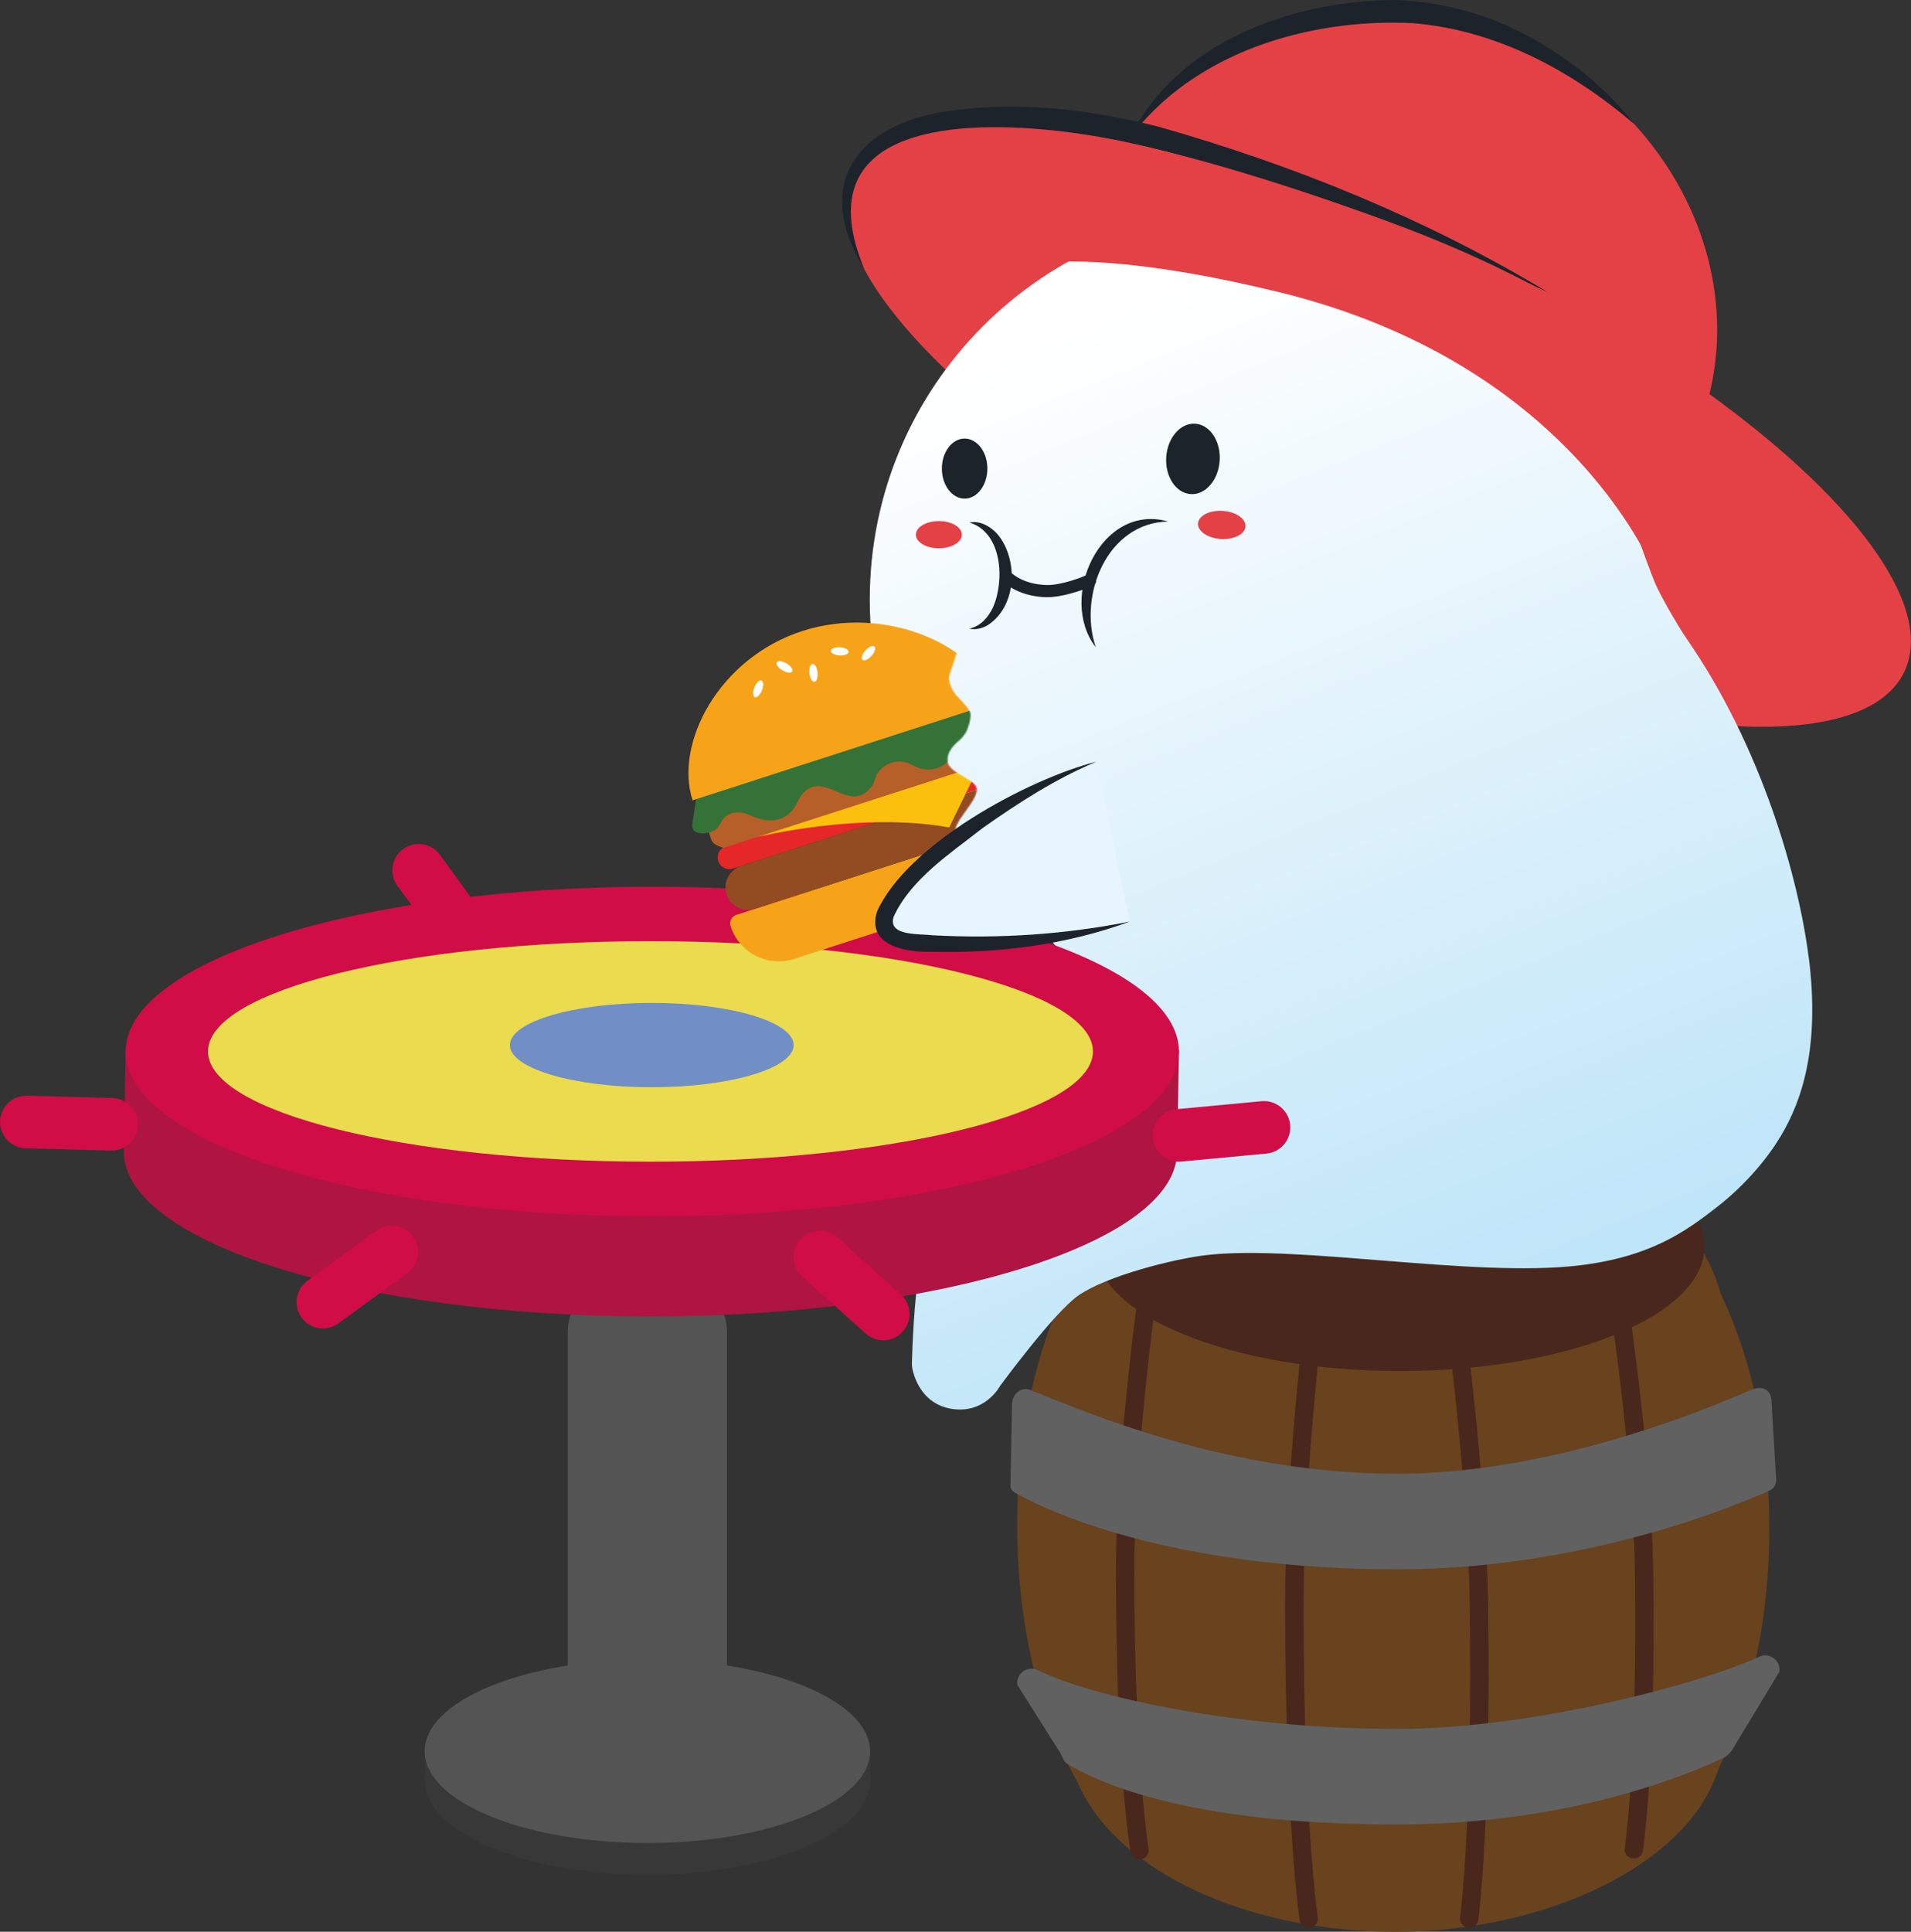 <svg width="1500" height="1516" viewBox="0 0 1500 1516" fill="none" xmlns="http://www.w3.org/2000/svg">
<rect x="0" y="0" width="1500" height="1516" fill="#333333" stroke="none"/>
<g clip-path="url(#clip0_465_35)">
<path d="M333.524 1371.47V1397.38H683.089V1371.42L333.524 1371.47Z" fill="#383838"/>
<path d="M508.283 1471.27C604.825 1471.27 683.089 1438.19 683.089 1397.38C683.089 1356.57 604.825 1323.48 508.283 1323.48C411.74 1323.48 333.477 1356.57 333.477 1397.38C333.477 1438.19 411.74 1471.27 508.283 1471.27Z" fill="#383838"/>
<path d="M508.139 1446.37C604.682 1446.37 682.945 1414.12 682.945 1374.34C682.945 1334.56 604.682 1302.32 508.139 1302.32C411.596 1302.32 333.333 1334.56 333.333 1374.34C333.333 1414.12 411.596 1446.37 508.139 1446.37Z" fill="#545454"/>
<path d="M527.147 1002.24H489.083C465.073 1002.24 445.609 1021.71 445.609 1045.72V1305.91C445.609 1329.92 465.073 1349.39 489.083 1349.39H527.147C551.157 1349.39 570.621 1329.92 570.621 1305.91V1045.72C570.621 1021.71 551.157 1002.24 527.147 1002.24Z" fill="#545454"/>
<path d="M1352.72 1019.91C1351.1 1016.41 1349.85 1012.77 1348.7 1009.09C1326.63 936.438 1221.63 881.412 1095.42 881.412C1018.39 881.412 949.296 901.957 902.088 934.426C842.047 968.763 798.382 1073.21 798.382 1196.72C798.382 1274.92 815.906 1345.42 843.963 1395.37C845.16 1397.52 846.213 1399.68 847.266 1401.93C877.574 1467.73 977.162 1516.05 1095.42 1516.05C1213.68 1516.05 1321.46 1463.66 1346.93 1393.64C1348.22 1390.05 1349.61 1386.55 1351.24 1383.15C1374.56 1334.59 1388.78 1270.42 1388.78 1199.98C1388.78 1129.53 1375.18 1068.13 1352.72 1019.96V1019.91Z" fill="#69421E"/>
<path d="M894.475 1459.2C891.027 1459.2 888.011 1456.71 887.388 1453.22C886.91 1450.53 875.945 1385.26 875.945 1232.4C875.945 1145.28 892.128 1024.89 892.272 1023.69C892.799 1019.77 896.39 1016.99 900.364 1017.51C904.29 1018.04 907.067 1021.68 906.54 1025.61C906.396 1026.81 890.357 1146.24 890.357 1232.4C890.357 1383.73 901.465 1450.1 901.561 1450.77C902.231 1454.7 899.598 1458.39 895.719 1459.06C895.288 1459.11 894.905 1459.15 894.475 1459.15V1459.2Z" fill="#49271D"/>
<path d="M1282.39 1458.53C1282.01 1458.53 1281.62 1458.53 1281.29 1458.44C1277.36 1457.81 1274.68 1454.13 1275.3 1450.25C1275.4 1449.58 1285.5 1383.06 1283.25 1231.73C1281.96 1145.57 1264.15 1026.42 1263.96 1025.23C1263.38 1021.3 1266.06 1017.66 1269.99 1017.04C1273.92 1016.46 1277.55 1019.14 1278.18 1023.07C1278.37 1024.27 1296.32 1144.38 1297.62 1231.49C1299.91 1384.3 1289.91 1449.72 1289.52 1452.45C1288.95 1455.99 1285.93 1458.53 1282.44 1458.53H1282.39Z" fill="#49271D"/>
<path d="M1153.21 1512.89C1152.88 1512.89 1152.54 1512.89 1152.21 1512.84C1148.28 1512.31 1145.55 1508.67 1146.08 1504.75C1146.17 1504.03 1156.18 1428.98 1153.64 1258.21C1152.21 1160.99 1134.11 1026.52 1133.97 1025.18C1133.44 1021.25 1136.17 1017.61 1140.14 1017.08C1144.07 1016.56 1147.71 1019.29 1148.23 1023.26C1148.42 1024.6 1166.57 1159.94 1168.06 1258.02C1170.64 1430.13 1160.49 1505.99 1160.39 1506.76C1159.92 1510.35 1156.8 1512.98 1153.31 1512.98L1153.21 1512.89Z" fill="#49271D"/>
<path d="M1027.2 1512.93C1023.7 1512.93 1020.64 1510.4 1020.11 1506.85C1020.01 1506.09 1008.71 1430.37 1008.71 1258.26C1008.71 1160.18 1024.85 1024.6 1025.04 1023.26C1025.52 1019.33 1029.11 1016.51 1033.04 1016.99C1036.96 1017.47 1039.79 1021.06 1039.31 1024.99C1039.16 1026.33 1023.13 1161.04 1023.13 1258.26C1023.13 1429.08 1034.23 1503.93 1034.38 1504.65C1034.95 1508.58 1032.27 1512.22 1028.34 1512.84C1027.96 1512.89 1027.63 1512.93 1027.24 1512.93H1027.2Z" fill="#49271D"/>
<path d="M798.525 1322.24L832.567 1376.16C834.195 1379.47 835.009 1382.67 838.025 1384.45C858.613 1396.47 925.979 1431.81 1096.14 1431.81C1234.99 1431.81 1328.69 1391.01 1352.96 1379.47C1356.31 1377.89 1359.67 1373.91 1361.68 1369.89L1396.63 1312.13C1398.02 1303.27 1388.97 1296.43 1380.83 1300.21C1336.3 1320.8 1204.3 1356.81 1096.14 1356.81C971.033 1356.81 857.033 1331.67 814.66 1310.74C806.617 1306.77 797.376 1313.33 798.525 1322.24Z" fill="#616161"/>
<path d="M794.408 1101.13L793.115 1166.31C793.594 1169.76 795.174 1170.67 798.382 1172.44C820.215 1184.46 916.499 1231.58 1096.81 1231.58C1243.94 1231.58 1363.02 1181.39 1388.78 1169.85C1392.37 1168.27 1394.14 1165.25 1394.14 1161.62L1390.55 1099.98C1390.21 1090.16 1382.94 1087.05 1374.32 1090.83C1327.11 1111.43 1211.48 1156.59 1096.86 1156.59C964.283 1156.59 854.64 1109.13 808.628 1090.79C801.494 1087.96 794.647 1094.33 794.456 1101.13H794.408Z" fill="#616161"/>
<path d="M1098.77 1075.94C1230.78 1075.94 1337.79 1032.39 1337.79 978.676C1337.79 924.959 1230.78 881.412 1098.77 881.412C966.772 881.412 859.763 924.959 859.763 978.676C859.763 1032.39 966.772 1075.94 1098.77 1075.94Z" fill="#49271D"/>
<path d="M1494.89 526.936C1530.49 451.264 1374.37 302.856 1146.18 195.456C917.999 88.056 704.159 62.336 668.559 138.008C632.958 213.679 789.078 362.088 1017.26 469.488C1245.45 576.887 1459.29 602.608 1494.89 526.936Z" fill="#E44147"/>
<path d="M1329.61 344.893C1381.08 229.105 1319.73 89.405 1192.59 32.864C1065.45 -23.676 920.658 24.354 869.19 140.142C817.722 255.93 879.068 395.63 1006.21 452.17C1133.35 508.71 1278.14 460.681 1329.61 344.893Z" fill="#E44147"/>
<path d="M678.445 211.338C638.418 146.064 670.64 98.845 742.028 87.447C798.19 78.875 854.831 85.723 909.461 99.467C1016.04 129.734 1119.94 171.925 1214.83 229.249C1164.7 205.974 1113.57 185.334 1061.96 166.274C984.487 139.359 906.923 110.386 825.002 102.197C746.002 94.104 632.529 101.287 678.445 211.29V211.338Z" fill="#1C232B"/>
<path d="M886.622 108.614C923.68 32.613 1014.89 0.335 1095.09 0C1129.08 1.245 1163.51 9.865 1193.72 25.334C1228.24 42.909 1259.17 67.189 1282.58 97.216C1232.98 54.882 1173.46 23.179 1108.35 18.15C1027.39 14.271 936.895 41.042 886.574 108.566L886.622 108.614Z" fill="#1C232B"/>
<path d="M1419.66 751.056C1411.66 688.272 1382.65 586.315 1324.19 501.694C1317.53 492.02 1305.71 471.619 1300.63 460.987C1296.23 451.745 1286.12 422.723 1286.12 422.723C1263.14 277.809 1137.7 166.992 986.307 166.992C818.634 166.992 682.706 302.951 682.706 470.661C682.706 563.519 724.409 646.608 790.099 702.304C790.099 702.304 862.492 767.291 855.836 797.796C850.665 821.358 808.628 835.965 779.374 866.279C751.077 895.635 729.532 958.706 721.153 1001.04C717.61 1019 716.126 1058.03 715.79 1068.9C715.695 1071.25 715.934 1073.59 716.509 1075.84C718.567 1083.94 725.318 1101.61 745.811 1105.44C772.958 1110.52 784.928 1087.72 784.928 1087.72C784.928 1087.72 827.109 1030.25 846.261 1016.8C868.046 1001.47 921.478 987.775 947.956 984.854C1020.2 976.904 1156.9 1002.67 1238.63 993.187C1295.13 986.626 1322.99 966.464 1346.93 947.883C1371.92 928.536 1388.59 906.985 1397.87 891.421C1414.25 863.98 1428.76 822.029 1419.71 751.008L1419.66 751.056Z" fill="url(#paint0_linear_465_35)"/>
<path d="M311.942 695.143L351.37 749.304C358.078 758.519 370.985 760.55 380.199 753.84C389.412 747.13 391.442 734.22 384.734 725.005L345.306 670.843C338.597 661.628 325.69 659.597 316.477 666.307C307.263 673.017 305.233 685.927 311.942 695.143Z" fill="#D00D47"/>
<path d="M836.685 824.28C761.036 793.917 643.11 774.378 510.581 774.378C378.052 774.378 260.126 793.917 184.478 824.28H98.631L97.194 903.729C97.194 975.18 282.294 1033.13 510.581 1033.13C738.868 1033.13 923.968 975.18 923.968 903.729L925.405 824.28H836.685Z" fill="#AF1443"/>
<path d="M512.018 954.683C740.325 954.683 925.405 896.75 925.405 825.285C925.405 753.82 740.325 695.887 512.018 695.887C283.711 695.887 98.631 753.82 98.631 825.285C98.631 896.75 283.711 954.683 512.018 954.683Z" fill="#D00D47"/>
<path d="M510.582 911.678C702.398 911.678 857.895 872.934 857.895 825.141C857.895 777.348 702.398 738.604 510.582 738.604C318.765 738.604 163.268 777.348 163.268 825.141C163.268 872.934 318.765 911.678 510.582 911.678Z" fill="#EBDB4E"/>
<path d="M511.587 853.253C573.093 853.253 622.954 838.437 622.954 820.161C622.954 801.885 573.093 787.069 511.587 787.069C450.081 787.069 400.221 801.885 400.221 820.161C400.221 838.437 450.081 853.253 511.587 853.253Z" fill="#718EC7"/>
<path d="M295.407 965.8L241.258 1005.24C232.045 1011.95 230.015 1024.86 236.723 1034.07C243.432 1043.29 256.339 1045.32 265.552 1038.61L319.701 999.172C328.914 992.462 330.945 979.552 324.236 970.337C317.527 961.121 304.62 959.09 295.407 965.8Z" fill="#D00D47"/>
<path d="M629.698 1001.79L679.522 1046.57C688 1054.19 701.047 1053.49 708.664 1045.01C716.281 1036.53 715.584 1023.48 707.106 1015.86L657.282 971.083C648.804 963.464 635.757 964.162 628.14 972.641C620.523 981.121 621.22 994.171 629.698 1001.79Z" fill="#D00D47"/>
<path d="M927.372 911.582L994.061 905.312C1005.41 904.245 1013.74 894.179 1012.68 882.83C1011.61 871.481 1001.55 863.145 990.199 864.212L923.51 870.482C912.163 871.549 903.829 881.614 904.896 892.963C905.963 904.313 916.026 912.649 927.372 911.582Z" fill="#D00D47"/>
<path d="M20.143 901.157L87.101 902.958C98.494 903.264 107.978 894.275 108.284 882.88C108.59 871.484 99.603 861.998 88.21 861.692L21.252 859.891C9.859 859.585 0.375 868.574 0.069 879.97C-0.237 891.365 8.75 900.851 20.143 901.157Z" fill="#D00D47"/>
<mask id="mask0_465_35" style="mask-type:luminance" maskUnits="userSpaceOnUse" x="527" y="477" width="268" height="296">
<path d="M756.488 494.51L747.917 522.191C747.917 522.191 744.374 529.901 744.949 533.588C746.146 541.299 751.413 546.519 751.413 546.519C751.413 546.519 760.51 555.378 761.611 559.257C762.377 561.939 761.228 566.776 759.887 570.895C758.547 575.013 755.913 578.653 752.562 581.43C748.348 584.878 742.89 590.769 743.848 597.809C745.045 606.62 763.861 610.787 766.399 617.922C769.75 627.452 745.476 646.273 750.455 655.085C752.322 658.389 760.174 657.623 767.165 656.234C774.538 654.75 782.055 657.671 786.508 663.753C789.524 667.871 789.333 673.522 786.077 677.449C786.077 677.449 771.809 688.464 772.623 693.684C773.628 700.053 794.36 707.476 794.36 707.476L593.125 772.511L543.618 664.471L527.1 576.785L590.013 508.063L658.479 477.366L756.488 494.51Z" fill="white"/>
</mask>
<g mask="url(#mask0_465_35)">
<path d="M577.987 718.01L806.875 644.02C810.565 642.828 814.543 644.863 815.736 648.554C822.494 669.47 811.024 691.901 790.112 698.66L623.549 752.503C602.638 759.263 580.213 747.79 573.454 726.873C572.262 723.182 574.297 719.203 577.987 718.01Z" fill="#F7A31A"/>
<path d="M782.065 595.514L569.67 664.172C564.839 665.734 562.189 670.917 563.75 675.749C565.311 680.581 570.493 683.232 575.324 681.67L787.719 613.012C792.55 611.451 795.201 606.267 793.639 601.435C792.078 596.603 786.896 593.952 782.065 595.514Z" fill="#E52728"/>
<path d="M771.378 655.564L792.636 648.668C800.44 646.13 804.75 637.701 802.212 629.895L800.488 624.579C798.86 619.551 794.791 616.007 790.003 614.762C790.29 630.757 779.517 646.13 771.33 655.516L771.378 655.564Z" fill="#8B401F"/>
<path d="M786.508 594.792L567.844 665.429C562.626 663.753 559.274 662.029 558.269 658.916L550.8 635.833C549.794 632.72 551.518 629.368 554.63 628.41L773.293 557.773C776.405 556.767 779.757 558.491 780.714 561.604L788.183 584.687C789.189 587.8 787.465 591.152 786.508 594.839V594.792Z" fill="#B65F28"/>
<path d="M792.54 565.483L776.357 549.104L668.246 584.064L655.128 588.278L547.017 623.238C547.017 623.238 543.474 645.89 543.474 645.986C541.654 657.623 558.891 654.654 563.152 649.721C564.876 647.71 565.833 645.028 567.461 642.968C572.776 636.216 581.25 636.408 588.719 639.712C588.719 639.712 614.335 653.935 625.921 629.464C629.8 621.274 635.88 615.623 645.217 617.3C653.691 618.832 661.591 624.579 670.162 624.962C676.099 625.201 681.365 621.61 684.573 616.533C686.728 613.133 687.015 608.775 689.6 605.662C696.208 597.569 706.789 595.222 716.077 600.347C739.778 613.42 752.226 586.89 752.226 586.89C756.344 579.85 763.095 574.726 771.33 577.072C773.867 577.79 776.213 579.371 778.799 580.041C785.167 581.574 800.871 573.911 792.588 565.531L792.54 565.483Z" fill="#347237"/>
<path d="M543.617 628.075C529.158 583.298 564.349 516.348 629.752 495.229C695.202 474.061 767.116 506.387 781.576 551.164L543.617 628.075Z" fill="#F7A31A"/>
<path d="M598.056 541.826C596.572 545.418 594.082 547.812 592.454 547.142C590.826 546.471 590.682 543.023 592.167 539.431C593.651 535.84 596.141 533.445 597.769 534.116C599.396 534.786 599.54 538.234 598.056 541.826Z" fill="white"/>
<path d="M684.047 514.768C681.461 517.641 678.254 519.03 676.961 517.833C675.668 516.636 676.721 513.379 679.307 510.458C681.892 507.584 685.1 506.196 686.393 507.393C687.686 508.59 686.632 511.847 684.047 514.768Z" fill="white"/>
<path d="M639.253 535.068C641.016 534.887 642.121 531.604 641.723 527.737C641.325 523.869 639.573 520.881 637.811 521.063C636.049 521.244 634.943 524.527 635.341 528.394C635.739 532.262 637.491 535.25 639.253 535.068Z" fill="white"/>
<path d="M617.399 520.61C620.75 522.622 622.713 525.447 621.803 526.932C620.894 528.464 617.447 528.081 614.143 526.07C610.791 524.058 608.828 521.233 609.738 519.748C610.648 518.264 614.095 518.599 617.399 520.61Z" fill="white"/>
<path d="M659.341 507.967C663.219 508.207 666.284 509.835 666.14 511.607C666.044 513.379 662.788 514.576 658.91 514.337C655.032 514.097 651.968 512.469 652.111 510.697C652.207 508.925 655.463 507.728 659.341 507.967Z" fill="white"/>
<path d="M781.356 615.079L581.672 679.629C572.387 682.63 567.293 692.591 570.293 701.878C573.294 711.165 583.253 716.26 592.538 713.259L792.222 648.709C801.506 645.708 806.601 635.747 803.6 626.46C800.599 617.173 790.64 612.078 781.356 615.079Z" fill="#934C22"/>
<path d="M745.044 649.386L768.888 600.586L594.417 656.905C594.417 656.905 675.62 636.743 745.044 649.386Z" fill="#FBC00E"/>
</g>
<path d="M755.435 226.375C755.435 226.375 788.902 176.953 1003.45 229.153C1238.2 286.285 1300.2 452.75 1300.2 452.75L1310.4 303.334C1310.4 303.334 1265.49 237.821 1084.65 172.02C906.78 107.273 837.882 104.687 837.882 104.687L755.482 226.375H755.435Z" fill="#E44147"/>
<path d="M886.718 723.28C886.718 723.28 815.043 746.076 720.434 739.898C632.72 734.151 783.299 621.706 860.576 597.713" fill="#E6F5FF"/>
<path d="M886.718 723.28C837.498 741.382 784.113 748.183 731.686 746.938C713.013 747.512 680.025 743.106 688.308 715.618C711.529 662.939 806.329 611.553 860.624 597.761C828.641 611.17 799.435 629.991 771.282 649.865C746.05 669.691 714.928 689.853 701.426 719.497C696.686 734.869 721.631 732.666 732.261 734.007C783.97 736.785 835.679 733.385 886.766 723.28H886.718Z" fill="#1C232B"/>
<path d="M757.158 391.308C767.021 391.308 775.016 380.759 775.016 367.746C775.016 354.733 767.021 344.184 757.158 344.184C747.294 344.184 739.299 354.733 739.299 367.746C739.299 380.759 747.294 391.308 757.158 391.308Z" fill="#1C232B"/>
<path d="M736.953 430.29C746.922 430.29 755.003 425.509 755.003 419.611C755.003 413.713 746.922 408.931 736.953 408.931C726.984 408.931 718.902 413.713 718.902 419.611C718.902 425.509 726.984 430.29 736.953 430.29Z" fill="#E44147"/>
<path d="M957.352 361.454C958.304 346.196 949.683 333.241 938.097 332.518C926.511 331.795 916.348 343.578 915.396 358.835C914.444 374.093 923.065 387.048 934.651 387.771C946.237 388.494 956.4 376.711 957.352 361.454Z" fill="#1C232B"/>
<path d="M977.63 413.135C978.01 407.037 969.975 401.573 959.682 400.931C949.389 400.289 940.737 404.711 940.357 410.809C939.976 416.907 948.012 422.371 958.304 423.013C968.597 423.655 977.249 419.233 977.63 413.135Z" fill="#E44147"/>
<path d="M760.797 410.081C770.708 407.973 780.715 415.061 785.933 423.202C799.292 443.795 796.802 476.839 775.113 490.775C770.708 493.265 765.489 494.462 760.845 493.409C770.181 491.206 775.879 484.166 779.47 476.552C788.71 455.672 786.795 417.743 760.845 410.033L760.797 410.081Z" fill="#1C232B"/>
<path d="M860.097 507.967C830.029 469.033 864.311 394.373 916.834 409.266C869.003 410.32 846.26 467.069 860.097 507.967Z" fill="#1C232B"/>
<path d="M822.369 468.698C822.369 468.698 821.938 468.698 821.698 468.698C797.615 468.219 786.172 455.48 785.693 454.953L792.875 448.632C793.21 449.015 802.212 458.737 821.842 459.12C832.998 459.359 850.474 452.655 852.915 451.266L855.214 455.289L855.549 455.193L855.788 450.356L860.384 455.336C860.289 458.114 860.241 459.646 845.111 464.388C838.839 466.351 829.886 468.65 822.321 468.65L822.369 468.698Z" fill="#1C232B"/>
</g>
<defs>
<linearGradient id="paint0_linear_465_35" x1="816.288" y1="269.572" x2="1138.3" y2="1063.49" gradientUnits="userSpaceOnUse">
<stop stop-color="white"/>
<stop offset="1" stop-color="#BCE4F8"/>
</linearGradient>
<clipPath id="clip0_465_35">
<rect width="1500" height="1516" fill="white"/>
</clipPath>
</defs>
</svg>
